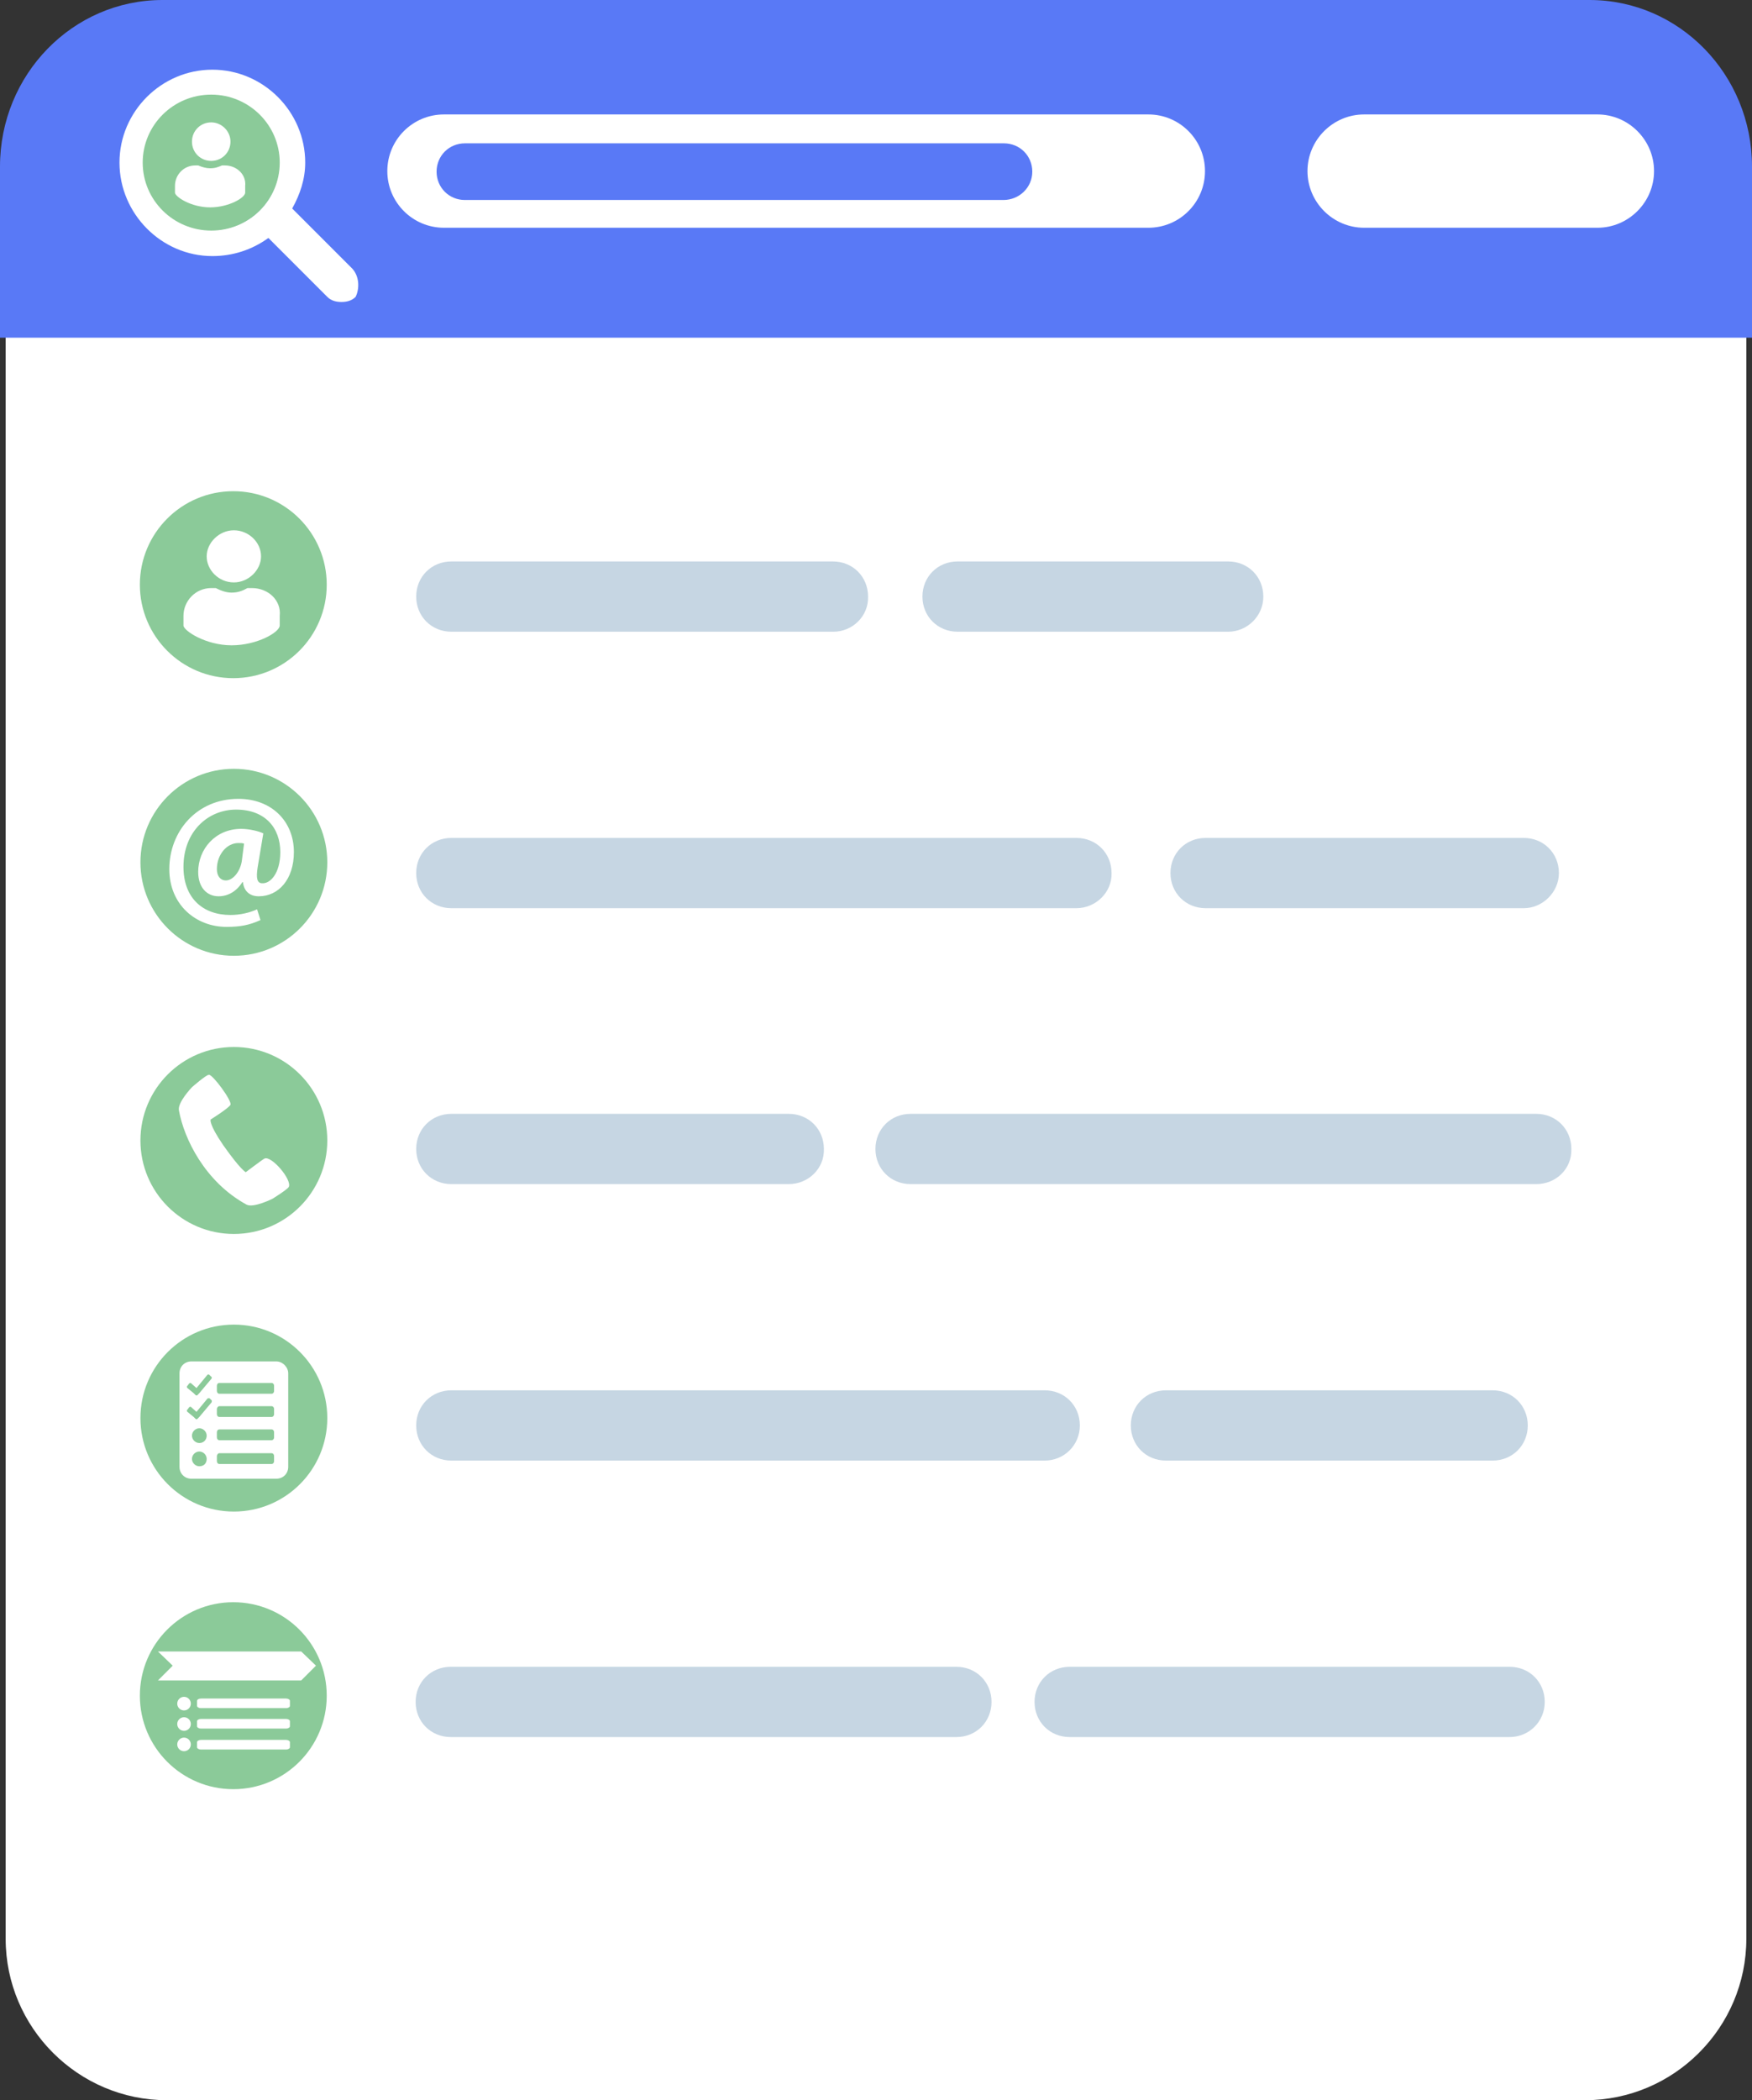 <?xml version="1.0" encoding="utf-8"?>
<!-- Generator: Adobe Illustrator 24.2.1, SVG Export Plug-In . SVG Version: 6.00 Build 0)  -->
<svg version="1.1" id="Ebene_1" xmlns="http://www.w3.org/2000/svg" xmlns:xlink="http://www.w3.org/1999/xlink" x="0px" y="0px"
	 viewBox="0 0 309.4 370.7" enable-background="new 0 0 309.4 370.7" xml:space="preserve">
<rect x="0" y="0" width="309.4" height="370.7" fill="#333333" stroke="none"/>
<g>
	<path fill="#FFFFFF" d="M279.9,370.7H29.5C13.8,370.7,1,357.9,1,342.2V29.4C1,13.7,13.8,0.9,29.5,0.9h250.4
		c15.7,0,28.5,12.8,28.5,28.5v312.8C308.4,357.9,295.6,370.7,279.9,370.7z"/>
	<path fill="#5979F6" d="M309.4,29.4v30.2H0V29.4C0,13.2,12.8,0,28.7,0h252C296.6,0,309.4,13.2,309.4,29.4z"/>
	<g>
		<path fill="#FFFFFF" d="M282.1,40.2h-41.2c-5.5,0-10-4.5-10-10s4.5-10,10-10h41.2c5.5,0,10,4.5,10,10S287.6,40.2,282.1,40.2z"/>
	</g>
	<g>
		<path fill="#FFFFFF" d="M202.8,40.2H78.4c-5.523,0-10-4.477-10-10s4.477-10,10-10h124.4c5.522,0,10,4.477,10,10
			S208.322,40.2,202.8,40.2z"/>
	</g>
	<path fill="#FFFFFF" d="M62.2,47.4L51.8,37l-0.2-0.2c1.4-2.5,2.3-5.2,2.3-8.1c0-9-7.4-16.4-16.4-16.4s-16.4,7.4-16.4,16.4
		s7.4,16.5,16.4,16.5c3.6,0,7-1.1,9.9-3.2l10.4,10.4c0.7,0.7,1.6,0.9,2.5,0.9s1.8-0.2,2.5-0.9C63.5,51,63.5,48.8,62.2,47.4z
		 M37.4,40.6c-6.5,0-11.9-5.4-11.9-11.9s5.4-11.9,11.9-11.9s11.9,5.4,11.9,11.9C49.3,35.5,43.9,40.6,37.4,40.6z"/>
	<ellipse fill="#8BCA99" cx="37.3" cy="28.7" rx="12.1" ry="12"/>
	<path fill="#FFFFFF" d="M37.3,28.4c1.9,0,3.4-1.5,3.4-3.4c0-1.9-1.6-3.4-3.4-3.4c-1.9,0-3.4,1.5-3.4,3.4
		C33.9,26.9,35.4,28.4,37.3,28.4z M39.7,29.2h-0.5c-0.7,0.3-1.2,0.5-2.1,0.5c-0.7,0-1.4-0.2-2.1-0.5h-0.5c-2.1,0-3.6,1.7-3.6,3.6V34
		c0,0.7,2.8,2.6,6.2,2.6c3.3,0,6.2-1.7,6.2-2.6v-1.2C43.5,30.8,41.8,29.2,39.7,29.2z"/>
	<g>
		<path fill="#5979F6" d="M177.2,35.3H82.1c-2.8,0-5-2.2-5-5s2.2-5,5-5h95.2c2.8,0,5,2.2,5,5S180,35.3,177.2,35.3z"/>
	</g>
	<g>
		<path fill="#C6D6E3" d="M147.2,111.5H79.7c-3.5,0-6.2-2.7-6.2-6.2s2.7-6.2,6.2-6.2h67.4c3.5,0,6.2,2.7,6.2,6.2
			C153.4,108.8,150.5,111.5,147.2,111.5z"/>
	</g>
	<g>
		<path fill="#C6D6E3" d="M216.9,111.5h-47.8c-3.5,0-6.2-2.7-6.2-6.2s2.7-6.2,6.2-6.2h47.8c3.5,0,6.2,2.7,6.2,6.2
			C223.1,108.8,220.2,111.5,216.9,111.5z"/>
	</g>
	<g>
		<path fill="#C6D6E3" d="M190.1,160.3H79.7c-3.5,0-6.2-2.7-6.2-6.2s2.7-6.2,6.2-6.2h110.4c3.5,0,6.2,2.7,6.2,6.2
			C196.4,157.5,193.5,160.3,190.1,160.3z"/>
	</g>
	<g>
		<path fill="#C6D6E3" d="M269.1,160.3h-56.2c-3.5,0-6.2-2.7-6.2-6.2s2.7-6.2,6.2-6.2h56.2c3.5,0,6.2,2.7,6.2,6.2
			C275.3,157.5,272.4,160.3,269.1,160.3z"/>
	</g>
	<g>
		<path fill="#C6D6E3" d="M139.3,209H79.7c-3.5,0-6.2-2.7-6.2-6.2s2.7-6.2,6.2-6.2h59.6c3.5,0,6.2,2.7,6.2,6.2
			C145.6,206.3,142.7,209,139.3,209z"/>
	</g>
	<g>
		<path fill="#C6D6E3" d="M271.3,209H160.8c-3.5,0-6.2-2.7-6.2-6.2s2.7-6.2,6.2-6.2h110.5c3.5,0,6.2,2.7,6.2,6.2
			C277.6,206.3,274.8,209,271.3,209z"/>
	</g>
	<g>
		<path fill="#C6D6E3" d="M184.5,257.8H79.7c-3.5,0-6.2-2.7-6.2-6.2s2.7-6.2,6.2-6.2h104.8c3.5,0,6.2,2.7,6.2,6.2
			S187.9,257.8,184.5,257.8z"/>
	</g>
	<g>
		<path fill="#C6D6E3" d="M263.6,257.8h-57.7c-3.5,0-6.2-2.7-6.2-6.2s2.7-6.2,6.2-6.2h57.7c3.5,0,6.2,2.7,6.2,6.2
			S267.1,257.8,263.6,257.8z"/>
	</g>
	<g>
		<ellipse fill="#8BCA99" cx="41.2" cy="103.2" rx="16.5" ry="16.5"/>
		<path fill="#FFFFFF" d="M41.3,102.8c2.6,0,4.8-2.2,4.8-4.6c0-2.5-2.2-4.6-4.8-4.6s-4.8,2.2-4.8,4.6
			C36.5,100.6,38.6,102.8,41.3,102.8z M44.5,103.8h-0.8c-0.9,0.5-1.7,0.8-2.8,0.8c-0.9,0-1.8-0.3-2.8-0.8h-0.8
			c-2.8,0-4.9,2.3-4.9,4.9v1.7c0,0.9,3.9,3.5,8.5,3.5c4.5,0,8.5-2.3,8.5-3.5v-1.7C49.7,106,47.4,103.8,44.5,103.8z"/>
	</g>
	<ellipse fill="#8BCA99" cx="41.3" cy="152.2" rx="16.5" ry="16.5"/>
	<ellipse fill="#8BCA99" cx="41.3" cy="201.3" rx="16.5" ry="16.5"/>
	<ellipse fill="#8BCA99" cx="41.3" cy="250.3" rx="16.5" ry="16.5"/>
	<g>
		<path fill="#C6D6E3" d="M168.9,306.6H79.6c-3.5,0-6.2-2.7-6.2-6.2s2.7-6.2,6.2-6.2h89.3c3.5,0,6.2,2.7,6.2,6.2
			S172.4,306.6,168.9,306.6z"/>
	</g>
	<g>
		<path fill="#C6D6E3" d="M266.6,306.6h-77.7c-3.5,0-6.2-2.7-6.2-6.2s2.7-6.2,6.2-6.2h77.7c3.5,0,6.2,2.7,6.2,6.2
			S270,306.6,266.6,306.6z"/>
	</g>
	<ellipse fill="#8BCA99" cx="41.2" cy="299.3" rx="16.5" ry="16.5"/>
	<g>
		<path fill="#FFFFFF" d="M46,162.4c-2,0.9-3.6,1.2-6,1.2c-5.4,0-10.1-3.9-10.1-10.2c0-6.6,4.8-12.4,12.2-12.4
			c5.8,0,9.8,3.9,9.8,9.4c0,4.8-2.7,7.8-6.2,7.8c-1.5,0-2.6-0.8-2.8-2.5h-0.1c-1,1.6-2.5,2.5-4.2,2.5c-2.1,0-3.6-1.6-3.6-4.3
			c0-4,3-7.6,7.6-7.6c1.4,0,3.1,0.4,3.9,0.8l-1,6c-0.3,1.9-0.1,2.8,0.8,2.8c1.4,0.1,3.2-1.7,3.2-5.5c0-4.3-2.7-7.5-7.8-7.5
			c-5,0-9.3,3.9-9.3,10.1c0,5.5,3.4,8.5,8.3,8.5c1.7,0,3.4-0.4,4.7-1L46,162.4z M43.1,148.9c-0.3-0.1-0.6-0.1-1-0.1
			c-2.1,0-3.8,2.1-3.8,4.6c0,1.2,0.6,2,1.6,2c1.2,0,2.5-1.5,2.8-3.4L43.1,148.9z"/>
	</g>
	<path fill="#FFFFFF" d="M43.5,212.6c1.2,0.7,4.6-1,4.6-1l0,0c0,0,2.6-1.6,2.9-2.1c0.6-1.3-3.1-5.6-4.3-5c-0.4,0.2-3.3,2.4-3.3,2.4
		s-0.9-0.4-4-4.8c-2.6-3.8-2.2-4.5-2.2-4.5s3.2-2,3.5-2.6c0.3-0.7-3.1-5.3-3.8-5.3c-0.5,0-3,2.2-3,2.2l0,0c0,0-2.6,2.7-2.3,4.1
		C32.5,201,36.2,208.6,43.5,212.6z"/>
	<path fill="#FFFFFF" d="M48.8,240.3h-15c-1.2,0-2.1,0.9-2.1,2.1v16.5c0,1.2,0.9,2.1,2.1,2.1h15c1.2,0,2.1-0.9,2.1-2.1v-16.5
		C50.9,241.3,49.9,240.3,48.8,240.3z M35.2,258.8c-0.7,0-1.3-0.6-1.3-1.3c0-0.7,0.6-1.3,1.3-1.3s1.3,0.6,1.3,1.3
		C36.5,258.3,36,258.8,35.2,258.8z M35.2,254.7c-0.7,0-1.3-0.6-1.3-1.3c0-0.7,0.6-1.3,1.3-1.3s1.3,0.6,1.3,1.3S36,254.7,35.2,254.7z
		 M37.3,247.6l-2.1,2.5l-0.3,0.3c0,0,0,0-0.1,0.1l0,0h-0.1c-0.1,0-0.1,0-0.2-0.1l0,0l-0.3-0.3l-1.1-0.9c0,0-0.1-0.1-0.1-0.2
		s0-0.1,0.1-0.2l0.3-0.4c0,0,0.1-0.1,0.2-0.1l0,0c0.1,0,0.1,0,0.2,0.1l0.9,0.8l1.9-2.3c0.1-0.1,0.1-0.1,0.2-0.1c0.1,0,0.1,0,0.2,0
		l0.3,0.3c0.1,0,0.1,0.1,0.1,0.2C37.4,247.5,37.4,247.5,37.3,247.6z M37.3,243.4l-2.1,2.5l-0.3,0.3c0,0.1-0.1,0.1-0.2,0.1
		c-0.1,0-0.1,0-0.2-0.1l-0.3-0.3l-1.1-0.9c0,0-0.1-0.1-0.1-0.2c0-0.1,0-0.1,0.1-0.2l0.3-0.4c0,0,0.1-0.1,0.2-0.1l0,0
		c0.1,0,0.1,0,0.2,0.1l0.9,0.8l1.9-2.3c0.1-0.1,0.1-0.1,0.2-0.1c0.1,0,0.1,0,0.2,0.1l0.3,0.3c0.1,0,0.1,0.1,0.1,0.2
		C37.4,243.2,37.4,243.3,37.3,243.4z M48.4,257.9c0,0.3-0.2,0.5-0.4,0.5h-9.3c-0.2,0-0.4-0.2-0.4-0.5V257c0-0.2,0.2-0.5,0.4-0.5H48
		c0.2,0,0.4,0.2,0.4,0.5V257.9z M48.4,253.7c0,0.3-0.2,0.5-0.4,0.5h-9.3c-0.2,0-0.4-0.2-0.4-0.5v-0.9c0-0.3,0.2-0.5,0.4-0.5H48
		c0.2,0,0.4,0.2,0.4,0.5V253.7z M48.4,249.6c0,0.3-0.2,0.5-0.4,0.5h-9.3c-0.2,0-0.4-0.2-0.4-0.5v-0.9c0-0.2,0.2-0.5,0.4-0.5H48
		c0.2,0,0.4,0.2,0.4,0.5V249.6z M48.4,245.5c0,0.3-0.2,0.5-0.4,0.5h-9.3c-0.2,0-0.4-0.2-0.4-0.5v-0.9c0-0.3,0.2-0.5,0.4-0.5H48
		c0.2,0,0.4,0.2,0.4,0.5V245.5z"/>
	<g>
		<g>
			<path fill="#88BEAA" d="M34.9,250.5C34.9,250.5,35,250.5,34.9,250.5L34.9,250.5C35,250.5,34.9,250.5,34.9,250.5z M34.8,250.5
				c-0.1,0-0.1,0-0.2-0.1C34.7,250.5,34.7,250.5,34.8,250.5L34.8,250.5c0.1,0,0.1,0,0.1,0C34.8,250.5,34.8,250.5,34.8,250.5z"/>
		</g>
	</g>
	<polygon fill="#FFFFFF" points="53.2,296.6 27.9,296.6 30.5,294 27.9,291.5 53.2,291.5 55.8,294 	"/>
	<path fill="#FFFFFF" d="M50.5,299.8h-15c-0.4,0-0.7,0.2-0.7,0.4v0.9c0,0.2,0.3,0.4,0.7,0.4h15c0.4,0,0.7-0.2,0.7-0.4v-0.9
		C51.2,300,50.9,299.8,50.5,299.8z"/>
	<path fill="#FFFFFF" d="M50.5,303.4h-15c-0.4,0-0.7,0.2-0.7,0.4v0.9c0,0.2,0.3,0.4,0.7,0.4h15c0.4,0,0.7-0.2,0.7-0.4v-0.9
		C51.2,303.6,50.9,303.4,50.5,303.4z"/>
	<path fill="#FFFFFF" d="M50.5,307.1h-15c-0.4,0-0.7,0.2-0.7,0.4v0.9c0,0.2,0.3,0.4,0.7,0.4h15c0.4,0,0.7-0.2,0.7-0.4v-0.9
		C51.2,307.3,50.9,307.1,50.5,307.1z"/>
	<circle fill="#FFFFFF" cx="32.5" cy="300.7" r="1.2"/>
	<circle fill="#FFFFFF" cx="32.5" cy="304.3" r="1.2"/>
	<circle fill="#FFFFFF" cx="32.5" cy="307.9" r="1.2"/>
</g>
</svg>
